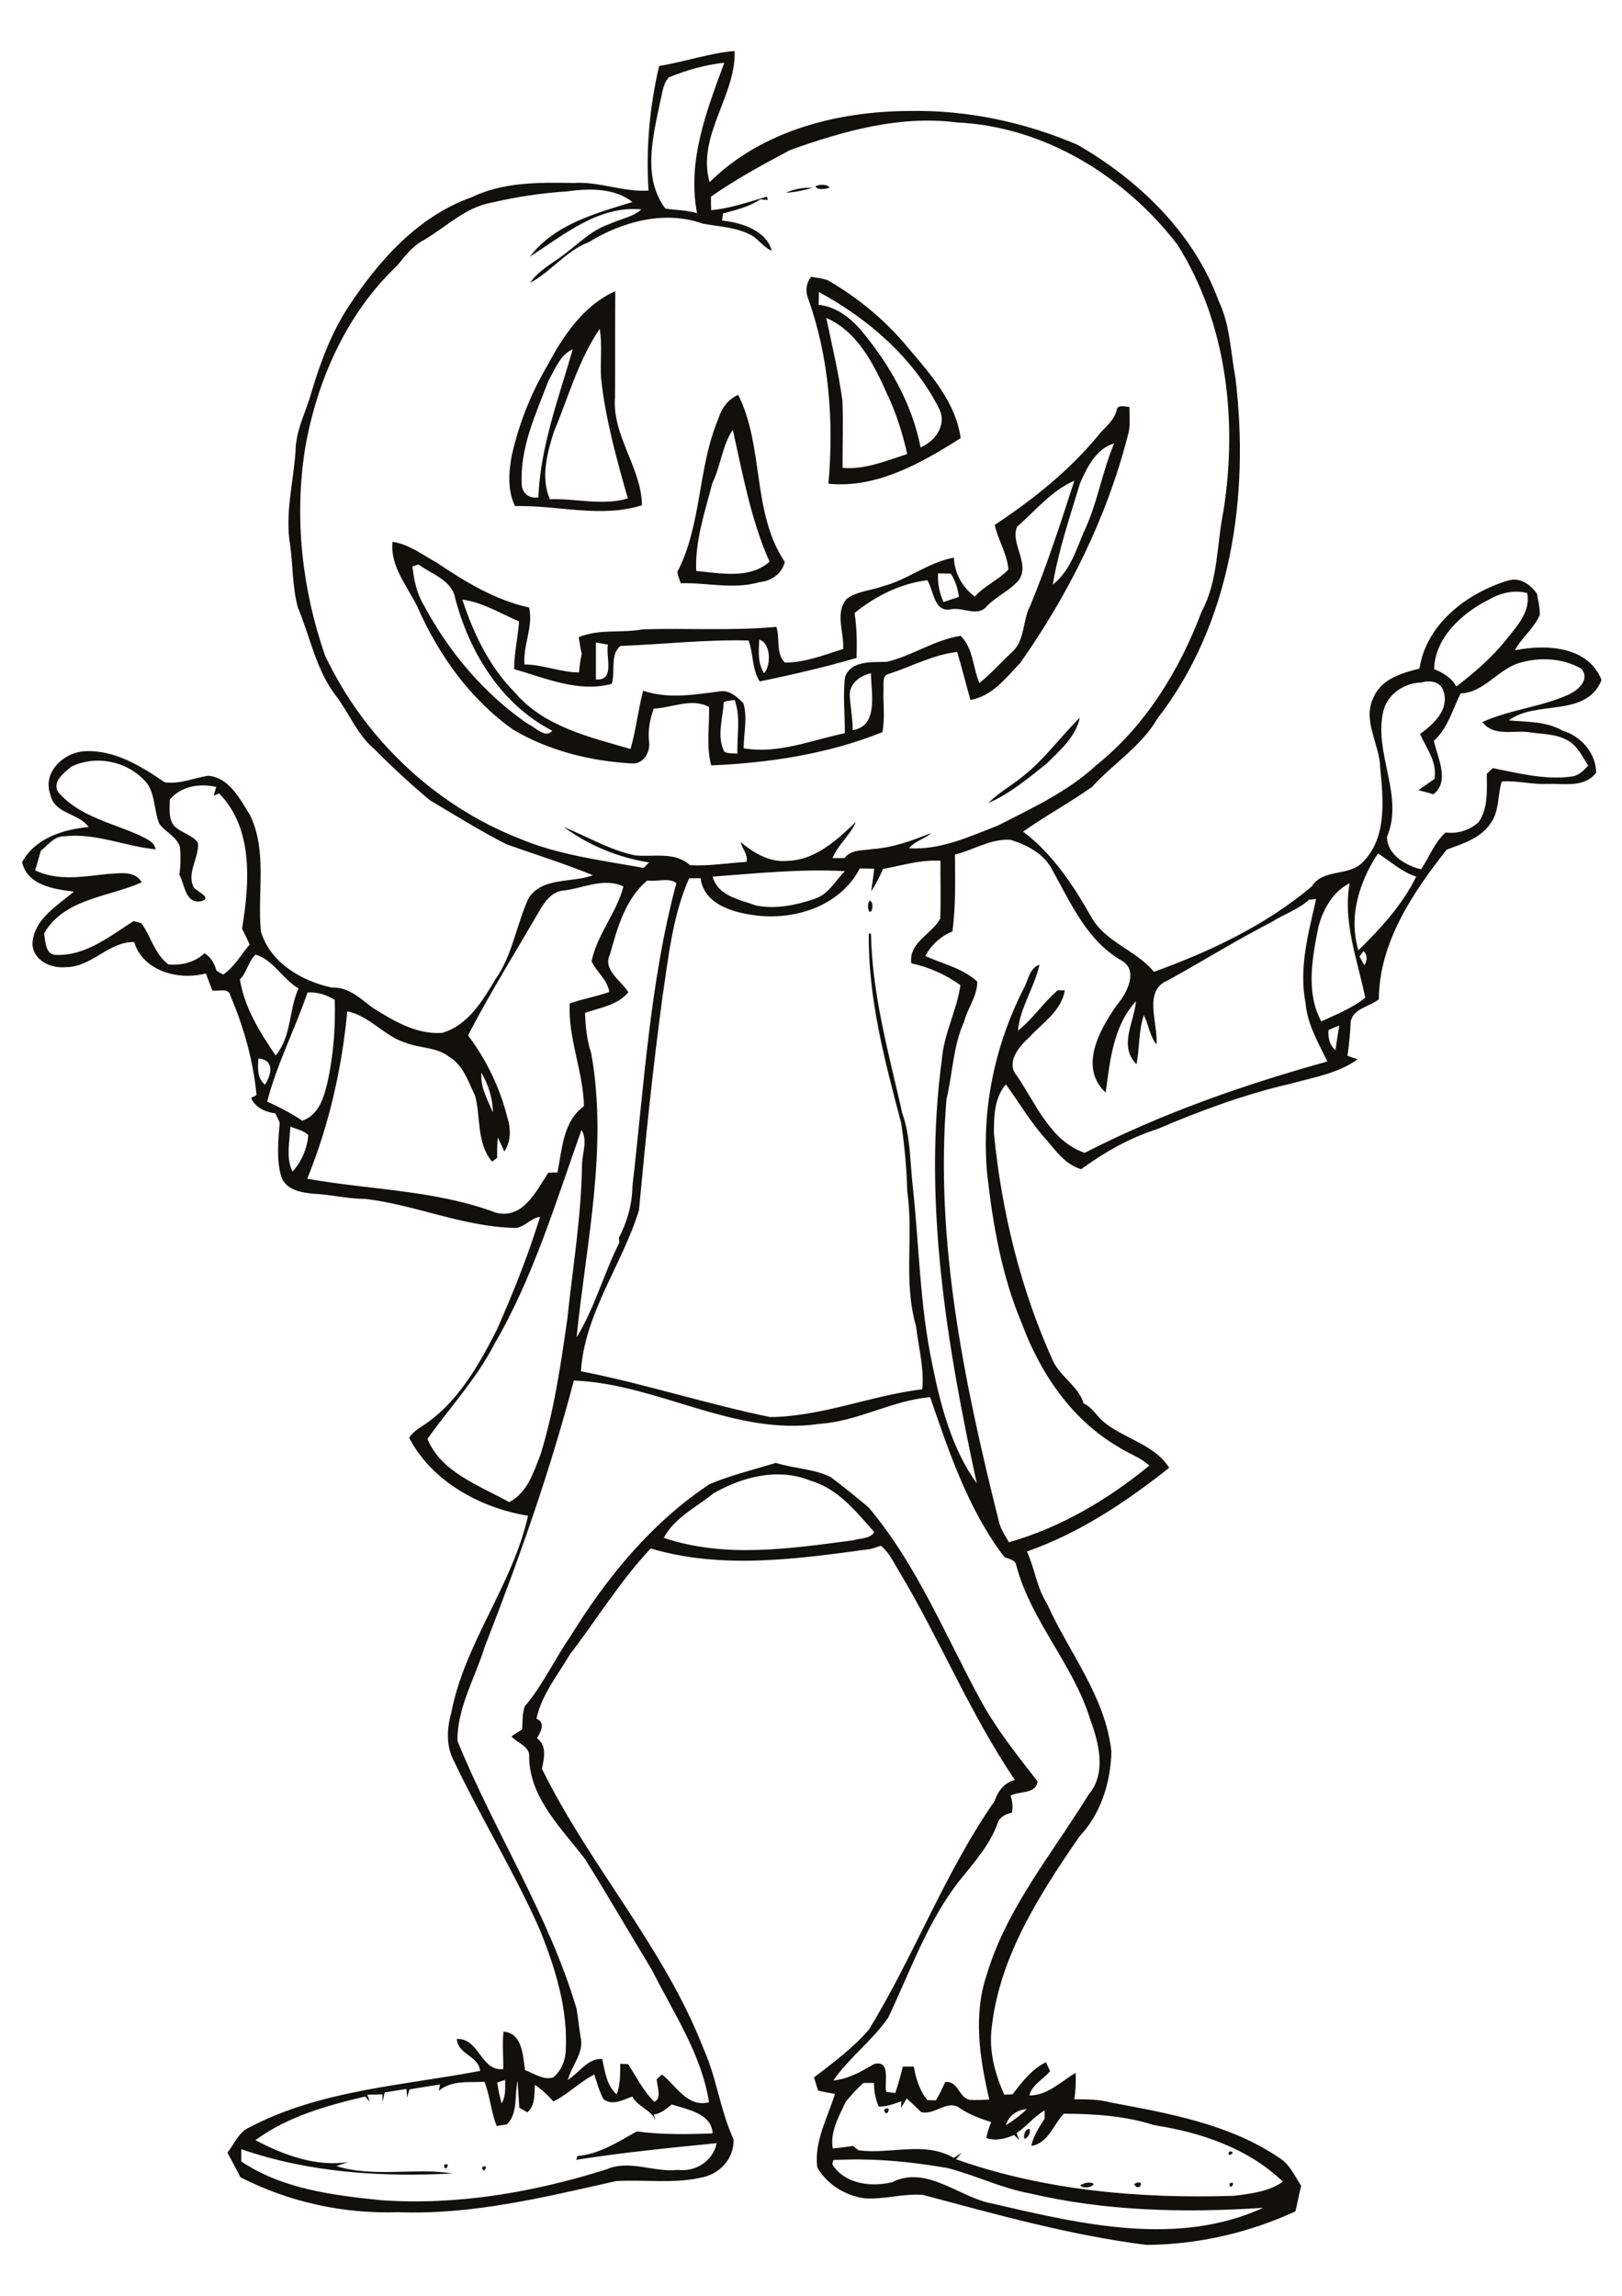 <?xml version="1.0" encoding="utf-8"?>
<!-- Generator: Adobe Illustrator 21.0.2, SVG Export Plug-In . SVG Version: 6.00 Build 0)  -->
<svg version="1.2" baseProfile="tiny" id="Layer_1" xmlns="http://www.w3.org/2000/svg" xmlns:xlink="http://www.w3.org/1999/xlink"
	 x="0px" y="0px" viewBox="0 0 595 842" overflow="scroll" xml:space="preserve">
<path fill="#12100B" d="M451,800.8C454,799.3,451,804.1,451,800.8 M416,801C420.5,798.5,418,804.6,416,801 M396.3,801.4
	c1.4-0.8,3.4-1.4,4.9-0.5C400.7,802.4,396.8,802.7,396.3,801.4 M176.9,794.8C179.8,793.2,177.1,798.1,176.9,794.8 M162.9,794
	C165.8,792.5,163.1,797.4,162.9,794 M451,789C454.3,789.2,449.3,791.8,451,789 M375.8,784.4c-0.5-1.3,0.3-3.8,1.9-3.6
	C378.2,782,377.1,784.2,375.8,784.4 M190.9,775.9C191.5,776.5,191.5,776.5,190.9,775.9 M324.3,773.7
	C327.7,771.5,325.1,777.6,324.3,773.7 M319,330.3c1.4,0.2,1.4,4,0,4.2C318.2,333.2,318.2,331.4,319,330.3 M375.5,284.5
	c7.8-6.2,13.6-14.4,20.6-21.3c-1.4,7-7.3,12-12.1,16.8c-6.8,5.4-13.4,11-21.4,14.5C366.4,290.6,371.3,288,375.5,284.5 M265.5,257.5
	c-0.3,6-2.7,12.5,0.2,18.2c1.4,0.8,3.2,0.5,4.8,0.7c-0.2-6.6,1.3-13.3-1-19.7C268.1,257,266.7,256.9,265.5,257.5 M311.7,254.7
	c0.2,4.4,1.1,8.7,1.1,13.1c9.7-1.6,6.7-13.9,6.7-20.9C315.7,247.7,311.8,250.5,311.7,254.7 M218.6,235.6c0,4.5,0,9.1,0,13.6
	c7.2,0.5,3.5-8.4,4.4-12.8C221.5,236.2,220.1,235.9,218.6,235.6 M278.5,234.6c-0.2,4.2-0.6,8.6,1.8,12.3
	C283,243.8,282.7,235.7,278.5,234.6 M344.1,210.3c-0.2,3.6,0.5,7.1,2,10.5c1.9-0.6,3.8-1.3,5.7-1.9c-0.5-3-1.3-5.9-3-8.5
	C347.2,210.3,345.7,210.3,344.1,210.3 M151.3,207.7c0.5,5,1.6,10,4.2,14.3c9.2,17.2,22.2,32.6,38.3,43.6c2.7,1.1,6.2,5.4,8.8,2.4
	c-18.7-9.6-30.4-28.7-35.6-48.5c-1.2-6.8-8.7-8.9-13.5-12.5C152.7,207.3,152,207.5,151.3,207.7 M373.1,193.2
	c-2.6,6.1,4.9,13.5,0.6,19.6c-3.3,3.8-8.1,5.9-11.6,9.4c-3.5,4.4-9,0.2-13.5,1.3c-6,1-6.1-6.9-8.4-10.7c-9.7,1.1-19.2,5.9-26.7,12
	c0.8,5.5,0.9,11,0.7,16.5c-11.7,3.4-23.7,6.2-35.5,8.6c-2.9-4.4-2.3-10.2-4.1-15c-15.7-0.4-31.3,1.4-47,2c-3.9,3.1-1.8,9.5-3.2,13.9
	c-12.2,3.3-24.2-2.1-35.8-5.4c0-5.9,1.4-11.6,1.8-17.5c-6.8-2.9-13.3-7-20.8-8c4.1,12.5,10,24.8,19.4,34.2
	c10.7,12.5,27.3,16.2,42.3,20.6c2-7,2.8-14.3,4.6-21.4c9.3,3.2,19.1,1.4,28.6,0.2c3.4-0.3,6,2.2,8.2,4.4c1.6,5.5,0.1,10.9,0.1,16.5
	c12.4,2.3,25-3,37.1-5.5c0.1-6.9-0.8-13.9,0.1-20.7c2.4-6.2,10.1-5.2,15.4-5.5c9.3-2.2,17.5-8.1,27-9.5c4.7,4.6,4.4,11.6,6.9,17.3
	c4.2-3.4,7.8-7.5,11.8-11.2c5-4.4,3.9-11.6,6.8-17.1c6.2-15,11.2-30.4,16.2-45.9C385.9,179.8,379.8,187.3,373.1,193.2 M396.2,177.2
	c-3.7,12.3-7.9,24.5-10,37.2c6-4.7,8.4-12.1,11.2-18.9c5.1-10.5,6.8-22.2,11.3-32.9C402.1,164.6,398.8,171.3,396.2,177.2
	 M409.6,150.5c0.3-2.3,3-1.3,4.7-1.3c0,3.5,0.5,7.2-0.6,10.6c-7.7,30-21.7,58.2-39.5,83.4c-5.3,5.5-10.2,12.1-18.2,13.5
	c-1.7-5.8-3.1-11.8-4.9-17.6c-8.8,1-16.6,5.3-24.9,8c-2.7,0.5-2,3.6-2.1,5.6c-0.2,5.2,0.6,10.6-0.4,15.8
	c-19.8,8-41.5,11.3-62.8,12.2c-1.9-6.9-0.6-14.3-0.8-21.4c-6.3-3.5-13.6,0.3-20.3,0.6c-1.4,3.9-2.2,8-1.7,12.2
	c0.5,3.8-2.1,8.2-6.3,7.9c-15.2-0.9-30.5-4.6-43.7-12.5c-15.7-11.2-27.3-27.4-35-45c-3.7-7.6-10.1-14.9-9.1-23.8
	c6.1,0.9,11,4.8,16.3,7.7c10.4,7,21.4,13.7,33.8,16.4c1.6,7.1-2.3,13.8-1.7,20.9c6.8,0,13.2,2.9,20,2.9c0.2-2.3,0.5-4.6,1-6.9
	c-0.5-2-0.8-4-1.1-6c7.5-3.2,15.7-1.4,23.5-2.9c16.3-0.5,32.7,0.6,49-0.9c1.4,4.2-0.3,9.7,3.1,13.1c7.5,0,14.4-2.8,21.4-5
	c0.4-6.1-3.1-13,1.2-18.3c3.8-2.9,9-3.1,13.4-4.7c9.1-2.4,16.7-8.8,26-10.5c0.3,5.8,3.1,10.9,7.7,14.3c3.5-4,8.7-6.1,12.3-9.9
	c-0.4-5.8-3.8-10.8-5-16.4c13.9-9.2,27.1-19.7,37.8-32.6C405.1,156.8,408.6,154.5,409.6,150.5 M261.3,177.2
	c-2.7,10.5-6.4,21.2-5.9,32.2c8.8,0.8,19.6,3.1,26.9-3.4c-6.9-15.4-9.8-32.1-13.5-48.4C264.9,163.5,264.4,170.9,261.3,177.2
	 M263.5,153.6c1.1-3.8,3.6-7.2,7.3-8.8c9.6,19.2,4.9,43.1,17.1,61.3c-1.1,4.4-5,7-9.3,7.4c-9.5,2.8-19.3,0.1-28.9,0.4
	c-0.4-1.4-1.1-2.7-1.2-4.2C257.5,192.3,255.9,171.6,263.5,153.6 M201.3,139.4c-4.7,12.3-10.7,24.9-9.9,38.4c0.2,3.2,2.9,5.2,6.1,4.6
	c0.7-18.7,7.5-36.5,12.6-54.3C205.5,130.1,203.7,135.3,201.3,139.4 M203.2,158.3c-2.5,7.8-4.9,16.9-1.5,24.8
	c9.5-0.4,19.2,2.5,28.6-0.3c-4.1-14.5-8.2-29-9.8-44c-0.4-6.1,0.5-12.2-0.5-18.2C212.2,132,208.5,145.7,203.2,158.3 M200.5,134.6
	c5.9-11.1,13.3-22.5,25.2-27.8c-0.1,13,0,26-0.1,38.9c-1.1,14.1,9.7,25.8,9.9,39.6c-15.3,4.8-31-0.1-46.6,0.3
	c-2.8-5.9-2.3-12.6-1.1-18.9C190.4,155.5,194.6,144.6,200.5,134.6 M303.1,116.6c2.1,10,4.5,20,5.9,30.1c0.4,8.3,0,16.6,0.1,24.9
	c8.2,0.7,16-2.6,23.7-5.1c-1.7-7.5-4-14.9-7.3-21.8C320.7,133.8,314.6,121.6,303.1,116.6 M300.4,107.1c0,1.6-0.1,3.1-0.1,4.7
	c6.2,0.6,11.3,4.5,15.3,9c10.5,12.5,19,27.2,22.1,43.3c5.7-2.5,10-8.7,6.5-14.8C334.8,131,318.3,116.8,300.4,107.1 M297.6,101.5
	c2,0.4,4,0.6,5.9,1.2c11.2,6.4,21.3,14.8,29.5,24.7c8.3,9.8,17.6,20.1,19.4,33.3c-14.4,9.1-30.8,18.5-48.5,16.7
	c2-22.9,0.3-46.5-7.6-68.3C295.4,106.5,295.8,103.6,297.6,101.5 M288.3,70.7c3-1.4,6.4-2,9.7-1.8C294.9,69.8,291.6,70.5,288.3,70.7
	 M299.1,68.3c1.4-0.7,4.3-0.9,5.2,0.5C302.9,69.4,299.8,69.8,299.1,68.3 M305.7,792.2c-0.1,0.4-0.3,1.1-0.4,1.5
	c4.4,7.3,14.4,8.5,22,6.6c12.8-6.4,24.7,5.8,37,7.9c32.2,7.5,67.6,15.9,99.1,1.5c-28.6,1.9-57.7,1.3-85.7-5.3
	c-10.4-1.9-20-6.7-30.2-9.3C333.7,792.7,319.7,791.4,305.7,792.2 M369,779.4c2.8-1.7,5.4-3.7,7.7-5.9
	C373.1,773.8,370,775.8,369,779.4 M316.8,763.9c-2.5,2.1-4.6,4.5-6.6,7c-2.4,5.3-5.8,10.9-4.7,17c2.5-0.2,5-0.5,7.4-0.9
	c0.5,0.4,1.5,1.2,2,1.6c11.7,1.6,24.2-3.5,35,2.8c1-0.6,1.9-1.3,2.9-1.9c-0.5,0.6-1.6,1.8-2.1,2.4c32.6,11.5,67.6,14.5,102,13.4
	c6.2-0.8,12.7-1.5,17.9-5.2c-12.7-12.2-30.1-18.1-47.2-20.7c-10.4-3.4-22.1-4.2-33.2-4.2c-3.8,4-5.7,10.9-11.9,11.8
	c0.8-3.7,2.9-6.9,4.9-10c0-1,0-2,0-3c-3.9,2.2-6.6,5.9-10.3,8.3c0.3,0.9,0.7,1.7,1,2.6c-0.5-0.5-1.4-1.5-1.9-1.9
	c-3.3,1.4-6.7,2.3-10.2,1.1c0.4-2,1-3.9,1.8-5.8c-3.9-1.3-7.8-2.7-11.3-5c-4.6-3.7-9.3,2.6-14.4,1.3c-1.7-1.7-3.5-3.4-5.3-5
	c-0.7,1.2-1.4,2.3-2.1,3.5c0-0.6,0.1-1.9,0.2-2.5c-2.7,1-5.4,2-8.3,2c-1.3-2.7-1.8-5.7-1.8-8.7C319.2,763.9,318,763.9,316.8,763.9
	 M182.4,763.8c0.4,2.6,0.9,5.1,1.6,7.6c1.6-2.6,1.3-5.7,1.3-8.6C184.3,763.1,183.3,763.4,182.4,763.8 M203,770.7
	c-2-2.3-4.3-4.4-6.8-6.1c-0.2,3.5,0.2,7.4-2.7,10.1c-1-0.6-2-1.1-3-1.7c-0.2-3.3-0.5-6.6-0.6-9.9c-1.3,5.3,0.3,11.6-3.9,16
	c-1.3,0.2-2.5,0.4-3.8,0.6c-2.1-5.2-2.4-11-4.5-16.2c-5.6,0.3-12.1-0.7-16.7,3.3c0.1-0.6,0.3-1.7,0.4-2.3c-3.7,0.6-7.5,1.1-11.2,1.8
	c-0.3,1-0.6,2-0.9,3c0-0.8-0.1-2.4-0.2-3.2c-2.7,0.4-5.3,0.9-8,1.3c-0.3,1.2-0.5,2.4-0.8,3.6c0-0.7,0-2.2,0-2.9
	c-1.8,0.1-3.7,0.1-5.5,0.1c0.2,0.6,0.6,1.9,0.8,2.6c-0.4-0.5-1.3-1.5-1.7-1.9c-14,3.3-28.4,7.3-40.2,16c10.3,5.4,22.2,9.9,34.1,8
	c-1.5,0.5-3,1-4.4,1.5c13.8,4.3,29,0.5,42.6,2.7c-26.1,1.4-52.7-0.3-77.5-8.9c0,1.5,0,3,0,4.5c15.1,10.1,33.5,12.4,51.2,14.2
	c28,2,56.1-2.9,82.8-11.3c8.4-3.7,17.4,1.2,26.1,0.2c6.6,0.8,12.9-3.2,14.3-9.8c-17.2,1.7-34.4,3.4-51.5,6.1c0.1-0.3,0.3-1,0.4-1.4
	c8.2-0.7,14.9-5.2,21.8-9c9.2,1.2,18.5,1.1,27.8,0.7c-0.3-7.3-9.4-8.8-15-10.6c-2,1.6-4,3.4-6.6,3.7c0.2,0.6,0.6,1.7,0.8,2.3
	c-1.7-4.1-6.6-5-8.6-8.9c-3.3,1.1-7.3,3.5-10.6,1c-1.6-2.9-2.4-6.1-3.4-9.1C212.7,763.5,208.5,768,203,770.7 M261.7,547.7
	c-6.3,5.1-14.3,8.9-18.2,16.3c22.6,7.6,46.5,3.9,69.5,0.9c2.5-0.8,6.2-0.5,7.7-3c-6.7-7.6-13.3-16-23.5-18.9
	C285.4,538.2,272.3,541.6,261.7,547.7 M210.5,506.3c-8.7,33.3-20.2,65.7-32.7,97.7c-3.5,11.4-10.1,22.2-10,34.4
	c13.5,33.3,33.5,63.8,43.7,98.3c0.6,3.5,0.9,7,1.5,10.5c1.3,5.7-3.3,10.3-4.7,15.6c4.1-2.5,7.2-8,12.6-7.7c1,4.5,1.6,9.7,5.3,13
	c1.4-3.6,1.3-7.4,1.3-11.2c0.7,0,2.1,0.1,2.9,0.1c3.1,4.7,5.6,9.9,9.6,13.8c2.9-1.1,1-5.7,0.9-8.2c0.5-0.5,1.4-1.4,1.9-1.8
	c5.3,4.1,9.3,12.2,17.3,10.2c-2.8-17.7-13.1-32.9-21-48.6c-8.2-13.5-16.1-27.2-24.5-40.6c-8.5-11.2-20.1-22.1-20.5-37.1
	c0.6-4.2-4.2-5.3-6.5-7.9c1.3-0.9,2.6-1.7,3.9-2.5c0.3-2.8,0-5.8,1-8.5c6.6-7.8,10.9-17.2,16.7-25.6c13.3-21.6,29.8-41.8,51.1-55.9
	c7.8-3.3,16.2-5.3,24.3-7.8c6.6,2.1,13.8,2.1,20.1,5.2c4.8,3.5,9.3,7.3,13.9,11.1c17.8,21.1,28.1,46.9,41.2,70.9
	c5.8,10.6,13.4,20.1,20.8,29.6c-0.4,4.7-6.6,3.5-9.9,5.2c0.7,2,0.9,4.2,0.5,6.3c-2.5,0.5-4.7,1.7-5.4,4.3
	c-2.9,7.7-8.4,13.9-13.5,20.2c-12,15.1-18.3,33.5-26.5,50.7c-5.8,8.4-14.3,14.6-20.1,23c5.6-0.5,10.4-3.4,15.1-6.1
	c6.1-1.3,3.5,6.7,4.3,10.3c1.1,0.1,2.2,0.3,3.3,0.4c1.1-3.2,2-6.4,2.8-9.7c1.3,0,2.6,0,4,0c0.8,4.4,2.1,8.8,5,12.3
	c1,0,2.1,0.1,3.1,0.1c1.3-2.1,2.4-4.4,3.4-6.7c4.8-0.6,4.9,5.5,8.9,6.5c2.4,0.2,4.8,0,7.3-0.1c-3.5-15-6-30.9-0.9-45.9
	c7.3-24.4,24.1-44.4,37.3-65.9c6.7-7.8,3.8-19,0.6-27.7c-6.2-20.1-21.7-36-27.1-56.4c-0.3-2.1-2.8-2.3-4.4-3.1
	c-13.2-17.3-20.2-38.3-27.2-58.6c-13.9,1.2-26.6,8.9-40.6,9.8C269.4,526.8,241.3,507.5,210.5,506.3 M213.3,414.4
	c-9.5,26.7-17.7,54.2-32.1,78.8c-6.5,12.6-16.2,23-24.4,34.5c5,12.3,19.1,17.1,30,23.2c6.7-3.5,8.9-10.9,11.5-17.5
	c5-16.2,7.4-32.9,9.8-49.6c2-19,5.2-37.9,5.4-57C213.7,422.7,215.6,418,213.3,414.4 M106.5,413.2c-0.2,5.4-1.7,11.5,0.8,16.5
	c3.3-3.6,5.4-8.6,5.8-13.4C111.4,414.6,108.8,414.1,106.5,413.2 M176.6,393.4c-0.5,5.2,2.3,10,4.2,14.6
	C180.8,402.9,179.1,397.7,176.6,393.4 M94.8,388.2c-0.3,3.4-0.5,7.3,2.4,9.6C99.6,394.1,100.8,388.7,94.8,388.2 M487.3,377.8
	c-0.1,2.7,0.3,5.5,2.6,7.3c0.4-3,0.9-6,1.4-9C489.9,376.6,488.6,377.2,487.3,377.8 M112.8,364c-4.6,13.5-11.2,26.2-14.8,40
	c4.5,2,8.8,4.3,12.9,7c5.8-1.9,7.8-8.1,9.1-13.5c2.3-10.1,3.1-20.5,2.8-30.8C119.8,364.9,116.4,363.7,112.8,364 M88,359.2
	c1.7,10.4,7.3,19.3,13.1,27.9c5.9-6.9,4.8-16.7,8.4-24.6c-5.8-3.4-9.2-10.4-15.7-12.4C91.3,352.1,90.6,356.6,88,359.2 M500.2,348.8
	c-0.4,0.5-1.1,1.5-1.5,2c0.6,1.1,1.2,2.1,1.8,3.2C501.6,352.2,501.7,350.3,500.2,348.8 M483.7,339.7c-2.3,11.3-4.8,24.3,1,34.9
	c5.5-2.6,11.3-4.8,16.1-8.7c-2.8-13.9-8.3-27.7-5.7-42C489,327,485.4,333.3,483.7,339.7 M206.7,326.6c-4.3,0.4-6.8,4-8.8,7.4
	c-8.8,15.2-18.1,30.1-26.2,45.7c6.6,8.8,11.6,19,14.3,29.7c1.4,4.2,1.6,9.1-1,12.9c-0.8-1.7-1.5-3.4-2.4-5.1
	c-0.2,2.4-0.3,4.9-0.2,7.4c-0.5,0.4-1.4,1.1-1.9,1.4c-5.7-6.7-4.1-16.1-6.2-24.1c-2.5-5.1-4.3-11.2-9.5-14.3
	c-4.5-3.6-10.6-3.1-15.8-5.1c-8-2.4-13.3-9.9-21.6-11.6c-2,21-6.7,41.8-14.7,61.4c23,4.1,46.9,4.1,69.1,12.4
	c9.9,2.7,14.9-7.8,19.3-14.6c1.1-0.1,2.3-0.1,3.4-0.1c1.7-8.4,2-18.8,9.7-24.3c-0.2-12.7-5.9-24.9-5.2-37.7
	c4.8-1.7,9.8-2.5,14.5-4.2c-0.7-4.5-4.6-7.3-6.5-11.2c2-9.9,9.2-17.8,11.7-27.5C221.4,321.7,214,325.8,206.7,326.6 M223.8,349.9
	c-2.9,5.8,4.1,9.7,6.7,14c-3.9,4.8-10.4,5.6-15.9,7.6c0.2,5,0.7,10.1,2.3,14.9c6.2,34.7-1.9,69.6-5.4,104.1
	c6.6-10.7,10-23.5,15.7-34.8c0-0.4-0.1-1.3-0.2-1.7c3.1-5.9,4.9-12.4,5-19c4.3-37.2,6.4-74.8,16.1-111.1c-2.6-2.2-7.2-0.4-10.6-1
	C229.5,329.5,226.5,340.1,223.8,349.9 M261.4,321.5c2,7.2,10,8.4,16,10.6c7.1,1.4,14.5-0.1,21.3-2.4c5.1-1.6,7.7-6.6,11.2-10.2
	C293.6,318.6,277.5,320.3,261.4,321.5 M323.9,318.7c-1.2,2.8-2.6,5.6-4.3,8.2c0.3-2.8,0.8-5.5,1.1-8.3c-1.8,0-3.5-0.1-5.3-0.1
	c-7,13.5-23.1,18.9-37.6,17.3c-8.3-1-19.5-3.8-20.8-13.7c-1.4,0-2.8,0-4.2,0c-6.1,13.8-7.6,29-9.8,43.7c-3.5,25.9-6.2,52-8.6,78
	c-6.1,20-19.9,37.7-21.3,59.1c23.4,4.6,46.1,12,69.4,16.8c19.1-0.2,37-7.9,55.8-10.2c0.8-7.5-1.4-15.6-2.3-23.3
	c-4.7-16.1-0.8-33-3.2-49.4c-0.2-8.3-1-16.6-2.2-24.8c-6-22.8-12.2-45.9-11.9-69.6l0.8,0c0.4,22.4,6.6,44.2,11.5,65.9
	c3,8.5,2.8,17.6,3.8,26.5c2.4,21.9,2.6,44,7.2,65.6c3,15.1,7.3,31.2,16.3,43.6c-11-50.9-19.8-103.4-12.8-155.4
	c0.7-9.4,5.5-18,6.8-27.3c-5.4-3.9-11.5-6.6-18-8c-1.1-7.7,7.6-10.7,10.6-16.4c0.3-7.1,0-14.2,0.1-21.2
	C337.9,315.2,330.9,317.4,323.9,318.7 M498.3,348.5c8.2-8,16.1-16.6,21.2-27c-5.3-1.7-9.3-5.5-14-8.5
	C498.6,323.4,494.6,336.2,498.3,348.5 M350.3,313.4c0.1,9.4,0.3,18.8-0.9,28.2c-4.3,1.7-7.8,5-10,9c6.4,2.9,13.8,4.5,19.1,9.4
	c0,5.3-3.5,9.6-4.8,14.6c-4.1,9-4.2,19-6.5,28.5c-4.3,52.1,6.5,104,19.1,154.4c0.6,3,2.3,5.5,3.8,8.1c18.9-5.3,36.4-15.7,51.5-28.1
	c-3.3-3.1-7.9-4.5-11.6-7c-16.9-9.9-28.4-26.9-35.1-45c-7.3-17.2-10.6-35.8-12.7-54.3c-2.4-23.9,2.7-48.2,13.7-69.4
	c1.4-2.9,1.9-6.8,5.4-8c-1.8,8.3-7.1,15.7-7.9,24.2c5.5-4.3,9.3-10.3,14.6-14.8c0.7,0,2,0,2.6,0c-1.2,7.6-8.3,12-13.1,17.3
	c-3.7,3.3-8.6,9.2-4.5,14c7,10.2,12.3,24,24.9,28.3c28.3-14.5,58.4-25,89-33.5c-3.3-6.9-7.4-13.8-8-21.6c-2.5-12.8,1.1-25.6,3.9-38
	c-0.7,0.1-2,0.2-2.6,0.3c-4,3.6-9.3,5.3-13.8,8.2c-12.9,6.6-25.2,14.3-37.9,21.3c-9.5,3.8-3.5,15.9-4.3,23.5
	c-2.5-3.1-2.8-7.2-4.6-10.7c-2,5.8-1.5,12-2.7,18c-6.7-6.7-0.8-15.5-0.2-23.1c-8.4,9.2-9.5,21.8-11.1,33.5
	c-10-9.2-2.2-23.2,4.1-32.1c3.6-4.2,8.2-12.8,1.6-16.4c-12.5-7.2-18.4-20.8-25.1-32.8c-2.9-6.1-9.3-9.5-15.5-11.4
	C363.3,307.5,357.1,311.8,350.3,313.4 M26.1,281.2c-2.6,2.3-6.8,5.1-4.9,9.1c7.5,9,19.6,11.4,29.9,16c2.3,1.3,5.5,2.2,6,5.2
	c-11.2-1.1-22.1-6.1-33.4-4.8c-3.8-0.1-6,3.2-8.7,5.3c-0.7,2.4-1.4,4.8-2.1,7.2c8.5,4.1,17.9,2.2,26.9,1.3c4.3-0.2,9.7-1.3,12.2,3.1
	c-12.1,5.4-28.5,5.9-35.8,18.7c0.4,2.9,0.5,8.1,4.5,7.9c10.7,0.4,19.7-6.9,28.3-12.4c1,0.3,1.9,0.5,2.9,0.8
	c3.5,4.9,4.8,11.3,9.9,15.1c4.8,0.4,9.6-0.7,13.2-4.1c2.4,1.4,3.7,3.8,4.4,6.4c0.6,0.4,1.8,1.1,2.5,1.4c4.1-2.8,6.5-7.3,9.7-11
	c-0.9-1.9-1.8-3.9-2.8-5.8c2.7-16.6,4.3-36.6-8.4-49.6c-0.7,0.3-1.4,0.6-2,0.8c0.3-1.1,0.6-2.1,0.9-3.2c-6.1-1.4-12.8-0.3-17,4.6
	c0,3.2-0.6,6.8,1.5,9.6c2.5,2.6,6.6,3.3,8.8,6.2c0.6,5.5-4.3,11.1-1.5,16.5c1.3,1.5,7,3.9,2.7,5c-5.8,1.2-6-6.1-8-9.7
	c0.5-3.4,0.5-6.8,0.2-10.2c-1.2-3.8-5.3-5.4-7.5-8.4c-2-4.7-1.5-10.3-4.4-14.7C47.6,279.3,35.4,276.6,26.1,281.2 M557.1,243.2
	c-7.8,2.5-12.9,10.9-21.3,11.1c-3,6-4.6,12.6-9.8,17.4c1.3,6.1,6,14.9-0.2,19.6c-1.8-0.6-3.7-1-5.5-1.5c1.9-1.4,3.9-2.7,5.9-4.1
	c1.1-6.2-2.9-11.2-5.3-16.5c4.8-3.5,10.7-8.7,8.7-15.4c-0.8-3.7-4.9-4.5-8.1-3.5c-6.2,0.1-12.4,4.1-14,10.3
	c-3.8,15.5,7.7,31.2,1.3,46.3c0,6.5,6.9,10.6,12.5,11.9c3-4.5,4.9-9.8,9-13.5c4.3,0.6,8.9-0.8,12.1-3.8c3.6-5.2,3-11.7,3-17.7
	c0.7-0.7,1.5-1.4,2.2-2.1c9.5,1.9,19.2,4.4,28.9,3.1c2.6-0.3,4.4-2.2,6.1-4c-2.1-3.2-3.7-6.9-7.1-9c-4.5-2.8-9.9-2.5-14.9-3.3
	c-5.6-0.7-12.8,1.7-16.8-3.7c10.2-4.6,21.6-5.5,31.7-10.1c3.5-1.6,8-5.7,4.5-9.5C573.2,241.3,564.6,240.9,557.1,243.2 M546,220
	c-9.6,4.8-19.7,13.9-19.9,25.4c3.3,1.4,6.4,3.1,8.1,6.4c6.6-5.1,13.1-10.6,18.3-17.2c3.9-4.9,9.1-10.3,7.7-17.1
	C555.3,216.2,550.3,217.5,546,220 M289.9,55c-10,5.3-19.9,10.7-29.1,17.1c0,1.7,0,3.3,0.1,5c7-0.7,13.7-3,20.4-5
	c0.1,0.3,0.3,0.9,0.4,1.2c-0.7,0-2.1-0.1-2.8-0.2c-4.1,2.8-9,3.9-13.7,5.2c-0.1,0.6-0.2,1.9-0.3,2.6c7,0.7,16.3,3.6,18.2,11.1
	c-2.6-1.2-4.4-3.5-6.6-5.2c-5.6-3.5-12.5-3.6-18.8-4.8c-13.9-5-29.5-0.7-41.7,6.8c-8.4,3.2-13.9,10.9-21.5,14.9c3-4.5,8-7,12.2-10.2
	c5.4-4,10.2-9.1,16.8-11.3c3.9-1.9,8.5-2.5,11.8-5.4c-15.8-1.5-28.5,9.4-40.9,17.3c9-11.8,24.1-15.9,37.6-20c-6.7-5.3-16-5-24.1-3.9
	c-9.3,0.6-18.5,2-27.5,4.1c-9.7,1.7-16.8,9-25,13.8c-4.1,2.1-6.8,5.8-9.7,9.3c-18.6,17.6-29.5,42.2-33.8,67.2
	c-4,25.3-1.1,51.5,7.3,75.7c14.2,30.2,39.9,54.8,71,67.1c14.6,6.2,30.4,8.1,45.9,10.9c0.5-0.5,1.5-1.5,2-2
	c-11.3-1.8-22.1-6.2-31.3-13c8.7,3.5,16.9,8.5,26.2,10.4c6.8,0.7,14.6-1.5,20.1,3.6c6.9,0.4,13.8-0.8,20.7-1.2
	c0.8-2.4-1.6-4.9-2.1-7.3c4.8,4.1,10.8,7.6,17.3,6.9c10.2-0.3,18.1-7.7,25-14.3c-2.1,4.9-6.6,8.4-8.6,13.3c1.5,0,3,0,4.4,0
	c2.4-3.2,6.6-2.7,10.2-3.3c7.5-0.5,14.6-3.1,21.6-5.9c-2.4,2.3-6.1,2.9-8.1,5.6c11.5,0.7,22.2-4.3,32.7-8.4
	c12.5-6.4,25.5-12.4,35.9-22c18.1-14.5,30.6-34.9,38.7-56.4c6.1-11.3,5.5-24.6,8-36.9c5.2-33.1,1.3-68.9-16.9-97.7
	c-19.3-25.1-48.8-43.3-80.9-44.8C329.9,42.2,309.3,48.1,289.9,55 M245.3,28.4c-2.2,2.5-2.4,6.2-3.2,9.3c-2.6,12.5-6.5,27.6,2,38.8
	c3.9,0.6,7.8,0.5,11.6,1.7c-3.7-19.1,3.5-37.6,10-55.2C258.6,23.8,251.8,25.7,245.3,28.4 M241.8,24.2c9.3-1.5,18.3-4.7,27.7-5.5
	c0.5,16.5-14,31.2-9.2,48.1c19.3-19,47-26,73.4-26.1c21.1-0.4,42.2,4.1,61.6,12.4c22.6,13.1,42.7,32.4,51.8,57.4
	c4.2,8.8,4.3,18.7,6.1,28.1c5.2,43-1.4,89.8-28.6,124.9c-5.9,10.2-16.2,16.5-24,25.1c-8.2,5.8-17.1,10.6-25.3,16.4
	c10.8,8.1,18.3,19.5,24.9,31.1c5.1,9.4,16.5,12.3,23.1,20.3c20.6-7.4,41-17.1,57.9-31.3c4.3-6.8,13.7-3.4,18.9-9.1
	c8.8-9.1,7.3-22.9,6.2-34.5c-0.2-8.6-6.7-17.3-2.4-25.8c2.8-6.7,10.4-8.9,16.8-10.5c2.5-16.3,17.3-27.6,32.2-32.2
	c4.6-1.5,8.3,1.2,10.9,4.7c0.4,2.6,1.2,5.2,1,7.9c-2.1,4.9-6.6,8.2-9.1,12.9c11.3-2.3,26.9-1.6,31.8,10.9c-5.7,14-24,7.2-34,14.8
	c6.7,0.6,13.7,0.3,19.8,3.8c6.7,2,12.2,8.3,12.2,15.4c-4.3,5.6-11.7,3.9-17.8,4.1c-5.6,0.3-11.1-1.3-16.8-0.9
	c-1.6,5-0.8,10.7-4,15.2c-3.6,5.6-10.3,7.6-16.2,9.8c-12.4,15.7-24.8,34.1-24.9,54.9c-3.4,2.7-9.2,3.3-10.3,8
	c-0.2,4.3-0.6,8.5-1.2,12.7c0.9,0.3,2.8,1,3.7,1.3c-7.2,5.2-16.1,6.6-24.4,8.9c-16.9,3.9-33.2,9.9-49.1,16.7
	c-10.1,3.2-19.4,8.5-27.9,14.7c-5.5-1.6-9-6.3-12.5-10.5c-5.8-6.3-10.1-13.7-15.1-20.6c-4.3,4.9-4.4,11.8-4.4,17.9
	c2.8,28.7,9.8,57.3,21.7,83.6c2.8,5.8,9.4,9.3,11.2,15.5c3.1,1.3,4.8,4.7,7.4,6.8c7.5,6.2,18.6,8.2,24,16.8
	c-15.9,12.6-33,24-52.2,30.7c2.9,6.2,3.6,13.3,7.4,19.2c8.1,18,21.5,34.1,23.6,54.3c-0.3,11.3-3.9,22.8-11.8,31.1
	c-14.5,21.2-29.2,43.8-32.1,69.9c-1.1,8.6,1.1,16.9,4.6,24.7c1,0,2-0.1,3-0.1c3.5-4.5,7.1-9.3,12.3-11.8c0.5,1.1,1,2.2,1.5,3.3
	c-2.5,3-6.6,4.9-7.6,8.9c6.8,0,11.5-5.1,17-8.3c0.1,3.2,0,6.5-0.5,9.7c4.5,0,9.1,0,13.5,1.2c21.3,4,43.5,7.9,61.7,20.3
	c3.8,2.3,5.6,6.6,8,10.2c-0.8,3.1-1.3,6.3-2.1,9.4c-17.1,7.9-35.9,12.2-54.7,12.3c-27.8-3.5-54.8-11.1-81.8-18.3
	c-7.2-0.7-14.5,1.8-21.7,1.2c-7-1-13.6-5.1-17.2-11.3c-1.2-9.6,3.8-18.2,6.5-27c-2.1-0.3-4.2-0.7-6.2-1.2c-0.5-1.6-1-3.2-1.5-4.8
	c7-5.4,14.3-10.8,20.1-17.5c16.7-27.2,27.8-57.5,46.1-83.8c1.3-3.7,3.5-6.8,7.5-7.8c-16.5-24.3-27.5-51.6-42.6-76.7
	c-2-3.2-3.5-6.8-6.6-9.2c-1.3,0.4-2.5,0.9-3.8,1.2c-26.6,3.6-54.3,7.6-80.6-0.2c-11.2,11.9-19.7,25.9-29.6,38.8
	c-4.5,7.6-10.4,14.8-12.3,23.6c3.5,1.6,1.5,4.8,0.2,7.2c3.7,2.7,2.6,7.3,1.8,11.2c17.5,35.6,44.9,65.6,59.3,102.7
	c4.8,10.7,6.1,22.6,11,33.2c0.2,7.2-5.2,12.9-12.2,14.1c-10.2,2.2-20.6,0.6-30.9,1.2c-26.3,5.9-52.9,12.5-80,11.4
	c-20,0.7-40-3.7-57.8-12.8c-1.6-3-3.1-6.1-4.8-9c2.6-3.2,4.1-7.6,8.1-9.3c26-13.7,56.2-15.3,84.6-20.7c-0.4-5.5-8.3-6.1-8.5-11.7
	c8.1-0.5,8.9,12.1,17,11c0.1-4.6-0.4-9.2,0.1-13.7c7,0.5,7.1,8.9,7.9,14.1c3.3,1.2,6.7,3.8,10.3,2.7c2.8-2.2,4.3-5.8,4.6-9.2
	c1-15.5-3.7-30.7-9.5-45c-9.3-21.1-21.5-40.8-31.4-61.7c-3-5.4-2.7-12-1.1-17.7c4.9-25.7,22.5-46.9,28.2-72.4
	c-17.3-2.8-35.3-12.5-43.6-28.6c1.6-2.6,4.5-4,6.9-5.7c11.6-8.5,18.8-21.3,25.2-33.8c6-13.5,11.5-27.3,15.9-41.5
	c-3.8,0.4-6.1,4.6-10.1,4c-18.5-0.6-35.7-8.4-53.9-10.6c-6.4,0-12.7-1.6-19.1-1.9c-4.5-0.4-10.1-1.4-11.8-6.2
	c-1.9-6.4-1.1-13.3-0.6-19.9c-0.5-1.2-1.1-2.3-1.6-3.4c-3.7-0.4-7.3-2.1-8.9-5.6c0.5-0.3,1.5-0.8,2-1.1c-1.2-12.5-4.6-24.7-9.5-36.2
	c-0.5-3.3-4.4-1.8-6.7-2.1c-0.8-2.1-1.6-4.2-2.4-6.3c-9.9,2.7-23-0.8-26.3-11.5c-9.4-0.2-15.5,9.2-25,9.2
	c-5.5,0.6-12.3-2.5-12.3-8.8c0.6-8.9,9.1-13.7,15.2-18.9c-7.3-0.9-17.1-2.3-19-10.8c4.8-8.8,15-12,24.4-12.9
	c-3.7-5.2-12.5-4.7-14-11.8c-3.1-8.2,4.9-15.7,12.8-16c10.8-0.5,20.5,5.5,29.1,11.4c5.5,0.8,10.7-1.6,16-2.4
	c7.7,0.7,11.5,8.4,15.2,14.2c6.6,13.4,2.7,28.7,4.1,42.9c3.4,11.5,15.1,18.3,26.1,20.6c6-0.3,10.4,4,14.9,7.4
	c7.7,4.8,16.1,9.9,25.5,9.2c9.4-2.7,14.8-11.7,19.5-19.6c6.3-8.9,7.7-20,12.2-29.8c5.1-7.9,15.9-5.5,23.6-8.4
	c-10.4-4.3-21.2-7.6-31.8-11.4c-9.6-4.9-18.7-10.6-28-16.1c-7-5.9-13.8-12.1-20.3-18.7c-6.4-5.3-9.3-13.3-14.3-19.8
	c-7.2-9.4-9.3-21.4-13.8-32.1c-2.1-7.5-1.8-15.5-2.9-23.2c-1.9-11.3,1.2-22.7,2-34c0-7.8,3.9-14.7,5.9-22
	c3.2-10.8,7.2-21.4,13.3-30.9c11.2-17.1,25.7-33.5,45.5-40.5c11.6-5.6,24.8-5.4,37.4-5.2c9.3-0.6,18.1,3.4,27.4,2.8
	C236.9,54.6,238.3,39,241.8,24.2"/>
</svg>
